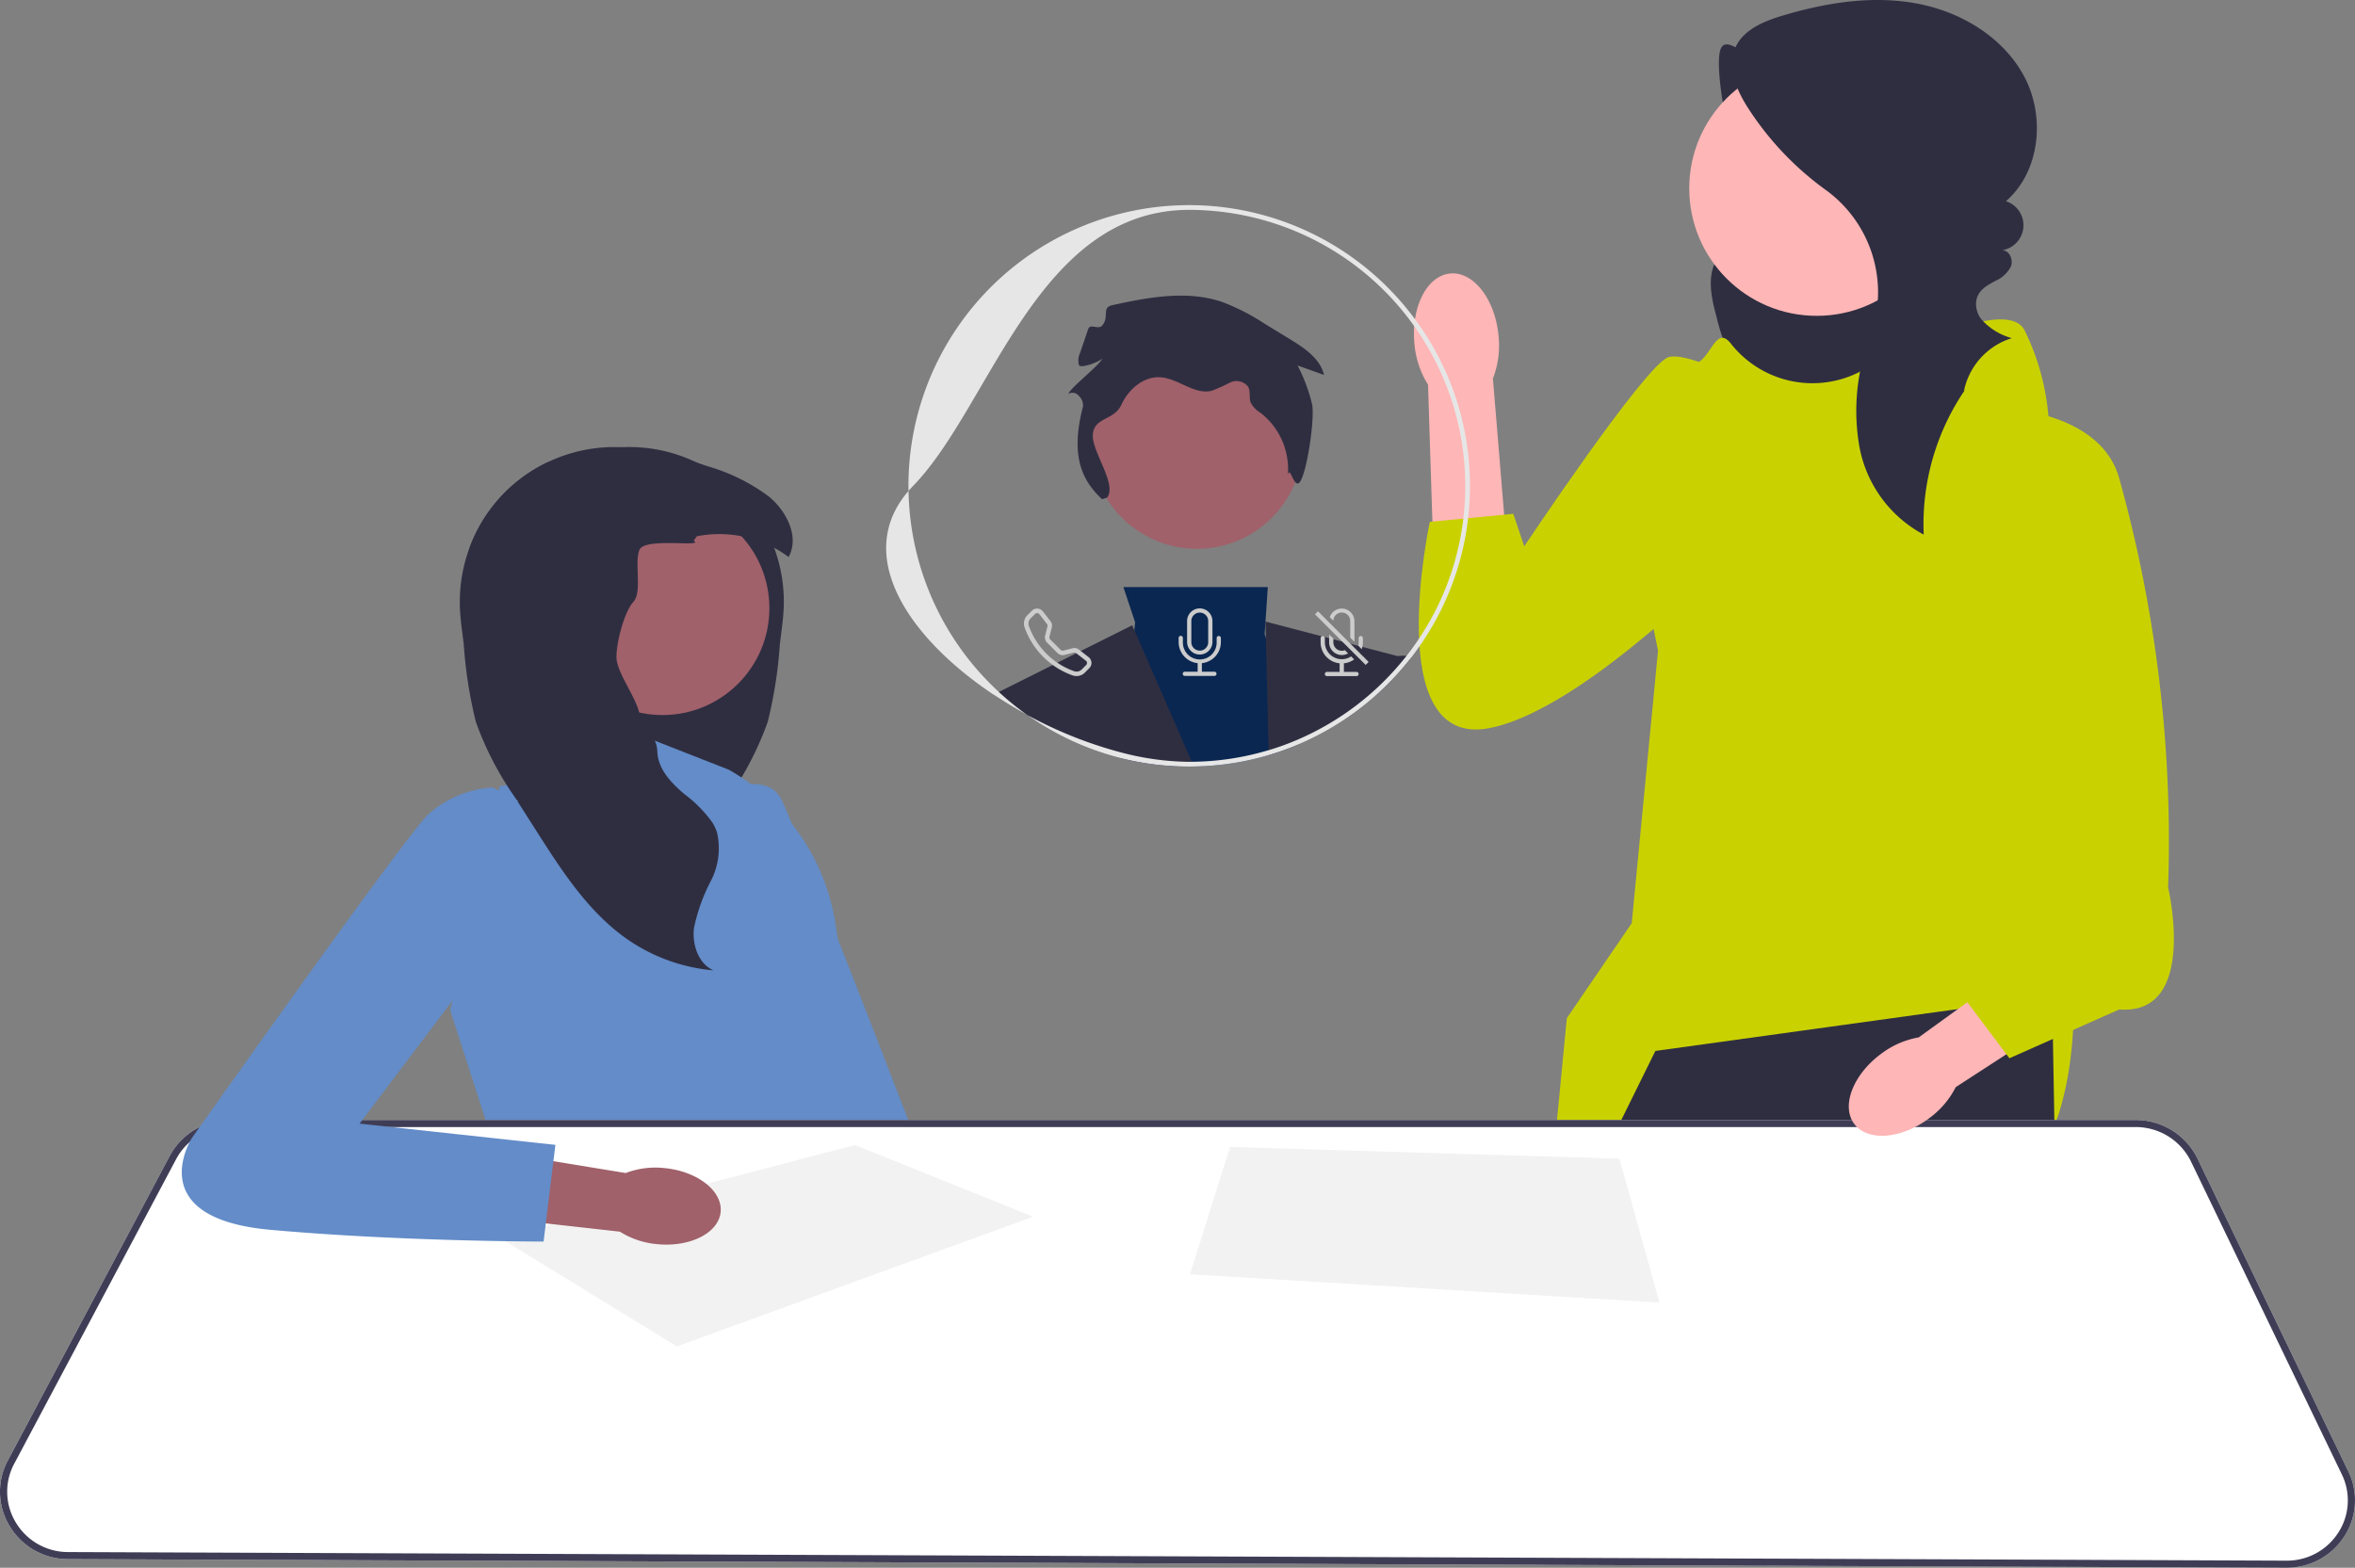<svg id="Groupe_167" data-name="Groupe 167" xmlns="http://www.w3.org/2000/svg" width="256.234" height="170.623" viewBox="0 0 256.234 170.623">
  <rect x="0" y="0" width="256.234" height="170.623" fill="#808080" stroke="none"/>
  <path id="Tracé_54" data-name="Tracé 54" d="M721.762,20.5c-1.911,1.074-5-3.174-5.7-1.1s.994,10.463,1.868,12.474c.434,1,1.048,1.914,1.474,2.917a4.386,4.386,0,0,1,.278,3.179c-.655,1.78-2.818,2.5-3.891,4.068-1.249,1.822-.745,4.276-.161,6.406a21.492,21.492,0,0,0,2.008,5.328,7.722,7.722,0,0,0,4.255,3.609c2.324.69,4.807-.13,7.047-1.056a25.527,25.527,0,0,0,6.116-3.341,11.261,11.261,0,0,0,4-5.595,11.467,11.467,0,0,0-1.259-8.459,28.268,28.268,0,0,0-5.559-6.736,110.442,110.442,0,0,0-11.316-9.476l.834-2.221Z" transform="translate(-528.874 -13.99)" fill="#2f2e41"/>
  <path id="Tracé_55" data-name="Tracé 55" d="M780.864,587.22l-1.8,16.843-.082.77-20.416-.08-.108-.773-2.161-15.433Z" transform="translate(-558.913 -434.323)" fill="#ffb6b6"/>
  <path id="Tracé_56" data-name="Tracé 56" d="M665.047,602.022c0,.254,0,.511-.005.77l-21.194-.082-.069-.773-1.307-14.65,21.915-2.657S665.093,592.4,665.047,602.022Z" transform="translate(-475.23 -432.398)" fill="#ffb6b6"/>
  <path id="Tracé_57" data-name="Tracé 57" d="M661.723,133.777a11.29,11.29,0,0,0,14.092,2.945c6.838-3.6,16.173-7.733,17.823-4.433a26.013,26.013,0,0,1,2.656,10.469l2.656,61.919s1.328,25-15.274,22.794-42.5,7.091-42.5,7.091l2.646-27.43,7.064-10.342,2.862-29.671-4.934-23.87,5.977-2.656s.664-4.649,2.656-4.649,2.473-4.466,4.225-2.233l.054.068Z" transform="translate(-473.346 -96.318)" fill="#c9d200"/>
  <path id="Tracé_58" data-name="Tracé 58" d="M697.74,476.016,693.41,476l-20.416-.08-2.657-.01-.154-.773L666.076,454.4l-.642,20.716-.023.77-1.335-.005-21.194-.082-1.52-.008-.005-.77-.09-14.643-.082-13.559-.013-2.051,0,0,6.346-12.864,1.851-3.753.38-.77,3.707-7.514L687,415.222l.513-.072,9.113-1.26.067,3.735.038,2.12.136,7.634.015.77.015.88.827,46.212Z" transform="translate(-473.345 -305.488)" fill="#2f2e41"/>
  <circle id="Ellipse_11" data-name="Ellipse 11" cx="13.869" cy="13.869" r="13.869" transform="translate(183.798 6.636)" fill="#ffb6b6"/>
  <path id="Tracé_59" data-name="Tracé 59" d="M747,42.227a25.932,25.932,0,0,0-4.63,15.956,13.639,13.639,0,0,1-6.99-9.524,22.513,22.513,0,0,1,1.155-12.026l.041-.115A13.766,13.766,0,0,0,731.748,20.7a33.125,33.125,0,0,1-8.489-8.94C722,9.8,720.929,7.331,721.87,5.194c.867-1.969,3.107-2.889,5.168-3.5C731.744.284,736.744-.515,741.575.374s9.48,3.667,11.763,8.016,1.685,10.284-2.021,13.508a2.752,2.752,0,0,1-.433,5.339c.792-.028,1.26,1.015.977,1.756a3.418,3.418,0,0,1-1.706,1.582c-.99.543-2.088,1.111-2.092,2.533A2.732,2.732,0,0,0,748.6,34.7a6.8,6.8,0,0,0,3.356,2.1,7.613,7.613,0,0,0-5.231,5.863l.272-.435Z" transform="translate(-533.061 0)" fill="#2f2e41"/>
  <g id="Groupe_118" data-name="Groupe 118" transform="translate(153.843 29.752)">
    <path id="uuid-949a288c-1385-4c96-9df8-4f861626eeb5" d="M590.249,121.475c-.379-3.971,1.364-7.385,3.891-7.625s4.882,2.783,5.26,6.756a9.983,9.983,0,0,1-.61,4.675l1.391,16.845-7.919.484-.531-16.658a9.983,9.983,0,0,1-1.482-4.477Z" transform="translate(-590.198 -113.836)" fill="#ffb6b6"/>
    <path id="Tracé_60" data-name="Tracé 60" d="M634.9,155.654s-12.937-7.61-15.6-6.469-15.6,20.547-15.6,20.547l-1.189-3.541-9.084.878s-5.327,24.733,6.469,22.45,31.2-23.591,31.2-23.591Z" transform="translate(-591.702 -140.025)" fill="#c9d200"/>
  </g>
  <path id="Tracé_61" data-name="Tracé 61" d="M290.9,328.219s7.3-4.282,9.272-.312,20.141,51.342,20.141,51.342l-11.711,2.28Z" transform="translate(-215.14 -240.883)" fill="#638cc8"/>
  <path id="Tracé_62" data-name="Tracé 62" d="M204.517,195.651l.344.49c-1.284.741-1.473,2.611-.871,3.967a13.615,13.615,0,0,0,2.775,3.452,5.584,5.584,0,0,1,1.833,3.922c-.1,1.667-1.464,3.039-1.653,4.7-.274,2.417,1.977,4.537,1.865,6.968-.084,1.856-1.512,3.347-2.928,4.551a14.236,14.236,0,0,0-3.062,3.11,5.1,5.1,0,0,0-.5,1.076A7.713,7.713,0,0,0,203,233.17a19.658,19.658,0,0,1,1.829,5.105c.219,1.8-.461,3.881-2.118,4.619a19.4,19.4,0,0,0,9.257-3.306c.246-.169.486-.342.723-.52,3.876-2.919,6.6-7.134,9.219-11.243.217-.337.431-.677.648-1.015q.872-1.371,1.749-2.741a34.532,34.532,0,0,0,4.257-8.224,48.559,48.559,0,0,0,1.318-8.448c.166-1.389.385-2.773.426-4.17a16.829,16.829,0,0,0-15.514-17.24,17.492,17.492,0,0,0-2.1-.03,30.872,30.872,0,0,0-8.145,1.669,16.545,16.545,0,0,0-8.423,9.273,12.646,12.646,0,0,1,8.4-1.249Z" transform="translate(-145.03 -137.286)" fill="#2f2e41"/>
  <path id="Tracé_63" data-name="Tracé 63" d="M218.21,306.074l-13.092-5.134-.332,5.134-11.477,1.8-5.391,24.387L192.8,347.4l36.452,1.027-1.284-5.134s5.9-6.674,2.31-17.456l-.4-2.744a23.413,23.413,0,0,0-11.666-17.022Z" transform="translate(-138.934 -222.311)" fill="#638cc8"/>
  <circle id="Ellipse_12" data-name="Ellipse 12" cx="11.629" cy="11.629" r="11.629" transform="translate(60.455 54.563)" fill="#a0616a"/>
  <path id="Tracé_64" data-name="Tracé 64" d="M192.011,203.228c.041,1.4.26,2.782.426,4.17a48.56,48.56,0,0,0,1.318,8.448,34.532,34.532,0,0,0,4.257,8.224q.876,1.371,1.749,2.741c.217.337.431.677.648,1.015,2.62,4.109,5.342,8.325,9.219,11.243.237.178.477.351.723.52a19.4,19.4,0,0,0,9.257,3.306c-1.658-.739-2.337-2.818-2.118-4.619a19.658,19.658,0,0,1,1.829-5.105,7.713,7.713,0,0,0,.677-5.283,5.094,5.094,0,0,0-.5-1.076,14.235,14.235,0,0,0-3.062-3.11c-1.416-1.2-2.843-2.7-2.928-4.551-.112-2.431-1.664-1.617-1.938-4.034-.189-1.66-2.4-4.49-2.508-6.156-.093-1.482.816-5.066,1.824-6.156s.082-4.344.684-5.7,7.171-.221,5.887-.962l.344-.49a12.646,12.646,0,0,1,8.4,1.249,11.852,11.852,0,0,1,1.585,1.008c1.211-2.212-.226-5.019-2.18-6.612a20.8,20.8,0,0,0-6.61-3.263c-.4-.137-.809-.274-1.218-.406a30.872,30.872,0,0,0-8.145-1.669,17.492,17.492,0,0,0-2.1.03,16.829,16.829,0,0,0-15.514,17.24Z" transform="translate(-141.98 -137.286)" fill="#2f2e41"/>
  <path id="Tracé_65" data-name="Tracé 65" d="M255.507,504.682l-16.416-34.057a7.474,7.474,0,0,0-6.71-4.184H25.035a7.475,7.475,0,0,0-2.278.352,7.372,7.372,0,0,0-4.3,3.576l-17.6,33.12a7.194,7.194,0,0,0,.216,7.19,7.394,7.394,0,0,0,6.336,3.555l159.479.619,1.539.008,21.465.082,1.352.005,4.989.021,2.691.01,20.677.08,4.386.018,24.779.095h.031a7.418,7.418,0,0,0,6.273-3.406A7.214,7.214,0,0,0,255.507,504.682Z" transform="translate(0 -344.548)" fill="#fff"/>
  <path id="Tracé_66" data-name="Tracé 66" d="M255.507,504.682l-16.416-34.057a7.474,7.474,0,0,0-6.71-4.184H25.035a7.475,7.475,0,0,0-2.278.352,7.372,7.372,0,0,0-4.3,3.576l-17.6,33.12a7.194,7.194,0,0,0,.216,7.19,7.394,7.394,0,0,0,6.336,3.555l159.479.619,1.539.008,21.465.082,1.352.005,4.989.021,2.691.01,20.677.08,4.386.018,24.779.095h.031a7.418,7.418,0,0,0,6.273-3.406A7.214,7.214,0,0,0,255.507,504.682Zm-1.092,6.669a6.635,6.635,0,0,1-5.616,3.05h-.029l-24.8-.1-4.287-.015-20.869-.082-2.738-.01-4.81-.018-1.37-.005-21.54-.085-1.474-.005L7.413,513.464a6.619,6.619,0,0,1-5.67-3.181,6.446,6.446,0,0,1-.192-6.438l17.6-33.118A6.593,6.593,0,0,1,21.9,467.98a6.7,6.7,0,0,1,3.13-.77H232.381a6.69,6.69,0,0,1,6.006,3.745L254.8,505.01A6.458,6.458,0,0,1,254.415,511.351Z" transform="translate(0 -344.548)" fill="#3f3d56"/>
  <path id="Tracé_67" data-name="Tracé 67" d="M227.671,498.988l38.763-14.119-19.381-7.8-38.634,10.106Z" transform="translate(-154.028 -352.452)" fill="#f2f2f2"/>
  <path id="Tracé_68" data-name="Tracé 68" d="M500.782,479.44,496.418,493.3l51.085,3.08-4.364-15.659Z" transform="translate(-366.943 -354.615)" fill="#f2f2f2"/>
  <path id="uuid-bc099db1-a2ce-4512-8b55-449b58adbd20" d="M220.742,483.184c3.592.356,6.319,2.5,6.092,4.784s-3.322,3.849-6.915,3.493a9.032,9.032,0,0,1-4.045-1.357l-15.2-1.7.95-7.116,14.883,2.433a9.034,9.034,0,0,1,4.234-.535Z" transform="translate(-148.426 -356.056)" fill="#a0616a"/>
  <path id="Tracé_69" data-name="Tracé 69" d="M113.614,329.352l-2.7-1.412a11.555,11.555,0,0,0-7.059,2.952c-2.824,2.824-25.671,35.169-25.671,35.169s-5.648,8.728,8.471,10.012,29.778,1.284,29.778,1.284l1.284-10.525-21.307-2.31,14.92-19.766Z" transform="translate(-57.288 -242.233)" fill="#638cc8"/>
  <g id="Groupe_123" data-name="Groupe 123" transform="translate(96.418 22.331)">
    <g id="Groupe_120" data-name="Groupe 120">
      <g id="Groupe_119" data-name="Groupe 119" transform="translate(11.679 14.339)">
        <path id="Tracé_70" data-name="Tracé 70" d="M484.926,267.175a30.217,30.217,0,0,1-8.153,1.242q-.25.008-.5.008a30.432,30.432,0,0,1-7.414-.911l.062-.608,1.381-13.32.087-.852-1.281-3.843h15.716l-.252,3.756-.092,1.368.136.434,3.466,11.044.154.493A29.825,29.825,0,0,1,484.926,267.175Z" transform="translate(-454.978 -221.668)" fill="#0a2751"/>
        <path id="Tracé_71" data-name="Tracé 71" d="M428.668,279.563a30.411,30.411,0,0,1-10.237-4.718c-1.255-.68-2.475-1.417-3.643-2.2l.578-.29,14.512-7.257.234.534,6.248,14.324.223.508q-.25.008-.5.008A30.432,30.432,0,0,1,428.668,279.563Z" transform="translate(-414.788 -233.717)" fill="#2f2e41"/>
        <path id="Tracé_72" data-name="Tracé 72" d="M580.936,278.136c-.064.087-.131.172-.2.257a30.606,30.606,0,0,1-3.584,3.822l-.01-.685-.036-2.523a5.967,5.967,0,0,1,2.318-.955,3.547,3.547,0,0,1,.95-.028A2.7,2.7,0,0,1,580.936,278.136Z" transform="translate(-535.44 -243.308)" fill="#2f2e41"/>
        <path id="Tracé_73" data-name="Tracé 73" d="M542.19,271.45a30.5,30.5,0,0,1-8.458,5.409,29.82,29.82,0,0,1-3.309,1.191l-.013-.531-.3-12.2-.044-1.8,14.394,3.766.765.2.547.141A30.61,30.61,0,0,1,542.19,271.45Z" transform="translate(-500.475 -232.542)" fill="#2f2e41"/>
        <circle id="Ellipse_13" data-name="Ellipse 13" cx="11.529" cy="11.529" r="11.529" transform="translate(10.606)" fill="#a0616a"/>
      </g>
      <path id="Tracé_74" data-name="Tracé 74" d="M410.906,146.3a29.819,29.819,0,0,1-8.364,1.266l.223.508a30.216,30.216,0,0,0,8.153-1.242Zm-29.357-6.336a30.456,30.456,0,0,1-9.824-21.877c-6.04,6.993-.039,15.967,9.247,22.167,1.168.78,2.387,1.517,3.643,2.2A30.364,30.364,0,0,1,381.549,139.969Zm44.621-41.43a30.537,30.537,0,0,0-54.453,19q0,.277.008.554c.159-.187.329-.372.506-.554C380.7,108.81,385.706,87.5,402.266,87.5A30.065,30.065,0,0,1,432.3,117.538q0,1.5-.146,2.96-.092.97-.252,1.923a29.891,29.891,0,0,1-5.257,12.643q-.358.5-.737.981c-.062.077-.121.154-.185.228a30.227,30.227,0,0,1-11.649,8.88,28.571,28.571,0,0,1-3.168,1.153,29.819,29.819,0,0,1-8.364,1.266c-.092,0-.185,0-.277,0a29.923,29.923,0,0,1-7.352-1.006,45.385,45.385,0,0,1-10.3-4.11,30.408,30.408,0,0,0,17.651,5.63q.25,0,.5-.008a30.216,30.216,0,0,0,8.153-1.242,29.827,29.827,0,0,0,3.309-1.191,30.822,30.822,0,0,0,12.042-9.231c.067-.085.133-.169.2-.257.087-.113.175-.228.259-.344a30.324,30.324,0,0,0,5.7-13.426q.154-.959.246-1.941.139-1.436.139-2.908A30.388,30.388,0,0,0,426.17,98.539Z" transform="translate(-369.291 -86.99)" fill="#e6e6e6"/>
    </g>
    <path id="Tracé_75" data-name="Tracé 75" d="M450.167,147.466c-2.075-1.957-3.521-4.551-2.074-10.081a1.423,1.423,0,0,0-.46-1.175.864.864,0,0,0-1.136-.2c.236-.694,3.466-3.174,3.7-3.868-.275.365-2.376,1.148-2.544.723a1.969,1.969,0,0,1,.127-1.336l.882-2.58c.222-.649,1.1.126,1.535-.4.786-.945-.111-1.94,1.089-2.2,3.927-.867,8.089-1.641,11.9-.369a23.314,23.314,0,0,1,4.681,2.394l2.743,1.675c1.574.961,3.283,2.1,3.714,3.894l-2.88-1.029a18.633,18.633,0,0,1,1.582,4.229c.293,1.48-.5,7.055-1.269,8.353-.675,1.141-1.154-1.923-1.376-.616a7.764,7.764,0,0,0-2.951-6.8,2.883,2.883,0,0,1-1.086-1.126c-.208-.552,0-1.216-.284-1.733a1.608,1.608,0,0,0-1.967-.452,18.87,18.87,0,0,1-2.005.9c-1.893.451-3.614-1.339-5.555-1.473-1.849-.128-3.5,1.319-4.271,3.005s-2.9,1.321-3.094,3.164,2.7,5.489,1.54,6.931Z" transform="translate(-426.678 -115.466)" fill="#2f2e41"/>
    <path id="Tracé_76" data-name="Tracé 76" d="M434.736,263.309l-.86-.67-.2-.154a.8.8,0,0,0-.685-.144l-1.006.252a.314.314,0,0,1-.3-.082l-1.13-1.13a.314.314,0,0,1-.082-.3l.252-1.006a.792.792,0,0,0-.144-.685l-.824-1.06a.927.927,0,0,0-.067-.074.8.8,0,0,0-1.132,0l-.475.475a1.274,1.274,0,0,0-.323,1.322,8.529,8.529,0,0,0,2.031,3.219,8.736,8.736,0,0,0,1.037.888,8.589,8.589,0,0,0,2.182,1.142,1.277,1.277,0,0,0,1.322-.321l.475-.477A.8.8,0,0,0,434.736,263.309Zm-.272.855-.475.475a.79.79,0,0,1-.814.205,7.889,7.889,0,0,1-1.846-.932,7.752,7.752,0,0,1-1.189-.983,8.082,8.082,0,0,1-1.915-3.034.79.79,0,0,1,.205-.814l.477-.475a.135.135,0,0,1,.028-.026.311.311,0,0,1,.436.054l.824,1.06a.311.311,0,0,1,.056.267L430,260.968a.8.8,0,0,0,.211.76l1.129,1.13a.794.794,0,0,0,.76.21l1.006-.252a.311.311,0,0,1,.267.056l.013.01,1.047.814a.289.289,0,0,1,.028.026A.31.31,0,0,1,434.464,264.164Z" transform="translate(-412.703 -214.119)" fill="#ccc"/>
    <g id="Groupe_121" data-name="Groupe 121" transform="translate(31.825 43.884)">
      <path id="Tracé_77" data-name="Tracé 77" d="M493.495,269.572a.23.23,0,0,1,.23.23v.459a1.838,1.838,0,1,0,3.675,0V269.8a.23.23,0,0,1,.459,0v.459a2.3,2.3,0,0,1-2.067,2.285v.93h1.378a.23.23,0,0,1,0,.459h-3.216a.23.23,0,1,1,0-.459h1.378v-.93a2.3,2.3,0,0,1-2.067-2.285V269.8A.23.23,0,0,1,493.495,269.572Z" transform="translate(-493.265 -266.586)" fill="#ccc"/>
      <path id="Tracé_78" data-name="Tracé 78" d="M498.221,257.94a1.379,1.379,0,0,0-1.379,1.379v2.3a1.379,1.379,0,0,0,2.757,0v-2.3A1.377,1.377,0,0,0,498.221,257.94Zm.919,3.676a.919.919,0,0,1-1.838,0v-2.3a.919.919,0,0,1,1.838,0Z" transform="translate(-495.924 -257.94)" fill="#ccc"/>
    </g>
    <g id="Groupe_122" data-name="Groupe 122" transform="translate(46.657 43.901)">
      <path id="Tracé_79" data-name="Tracé 79" d="M556.2,258.078a1.378,1.378,0,0,0-1.748.863l.388.388a.918.918,0,0,1,1.836.054v1.782l.459.46v-2.241A1.382,1.382,0,0,0,556.2,258.078Zm1.165,6.818h-1.378v-.932a2.265,2.265,0,0,0,1.117-.424l-.331-.331a1.813,1.813,0,0,1-1.017.308,1.839,1.839,0,0,1-1.838-1.838v-.46a.2.2,0,0,0-.033-.116.224.224,0,0,0-.2-.113.213.213,0,0,0-.113.031.228.228,0,0,0-.118.2v.46a2.3,2.3,0,0,0,2.069,2.285v.932h-1.379a.23.23,0,1,0,0,.46h3.216a.23.23,0,0,0,0-.46Zm.46-3.9a.23.23,0,0,0-.231.228v.46a1.958,1.958,0,0,1-.036.367l.023.023.349.352c.026-.08.049-.159.067-.241a2.153,2.153,0,0,0,.056-.5v-.46A.229.229,0,0,0,557.829,260.992Z" transform="translate(-552.841 -258.005)" fill="#ccc"/>
      <path id="Tracé_80" data-name="Tracé 80" d="M554.908,262.7l-3.54-3.54-.326.326,2.983,2.983L556.557,265l.323-.326Zm-.608.693a.917.917,0,0,1-1.191-.516.907.907,0,0,1-.067-.339v-.4l-.459-.46v.863a1.38,1.38,0,0,0,2.061,1.2Z" transform="translate(-551.042 -258.863)" fill="#ccc"/>
    </g>
  </g>
  <path id="uuid-cb65f836-e7d9-440e-b153-5c66ba7afb8d" d="M779.724,415.567c-3.047,2.263-6.685,2.525-8.125.585s-.136-5.346,2.912-7.609a9.5,9.5,0,0,1,4.107-1.8l13.033-9.425,4.292,6.21-13.3,8.632A9.5,9.5,0,0,1,779.724,415.567Z" transform="translate(-569.854 -293.84)" fill="#ffb6b6"/>
  <path id="Tracé_81" data-name="Tracé 81" d="M815.454,169.416s10.513.332,12.506,7.637a146.962,146.962,0,0,1,5.313,44.495s3.321,13.946-5.313,13.282l-11.954,5.313-7.969-10.626,6.641-7.969Z" transform="translate(-597.374 -124.967)" fill="#c9d200"/>
</svg>
